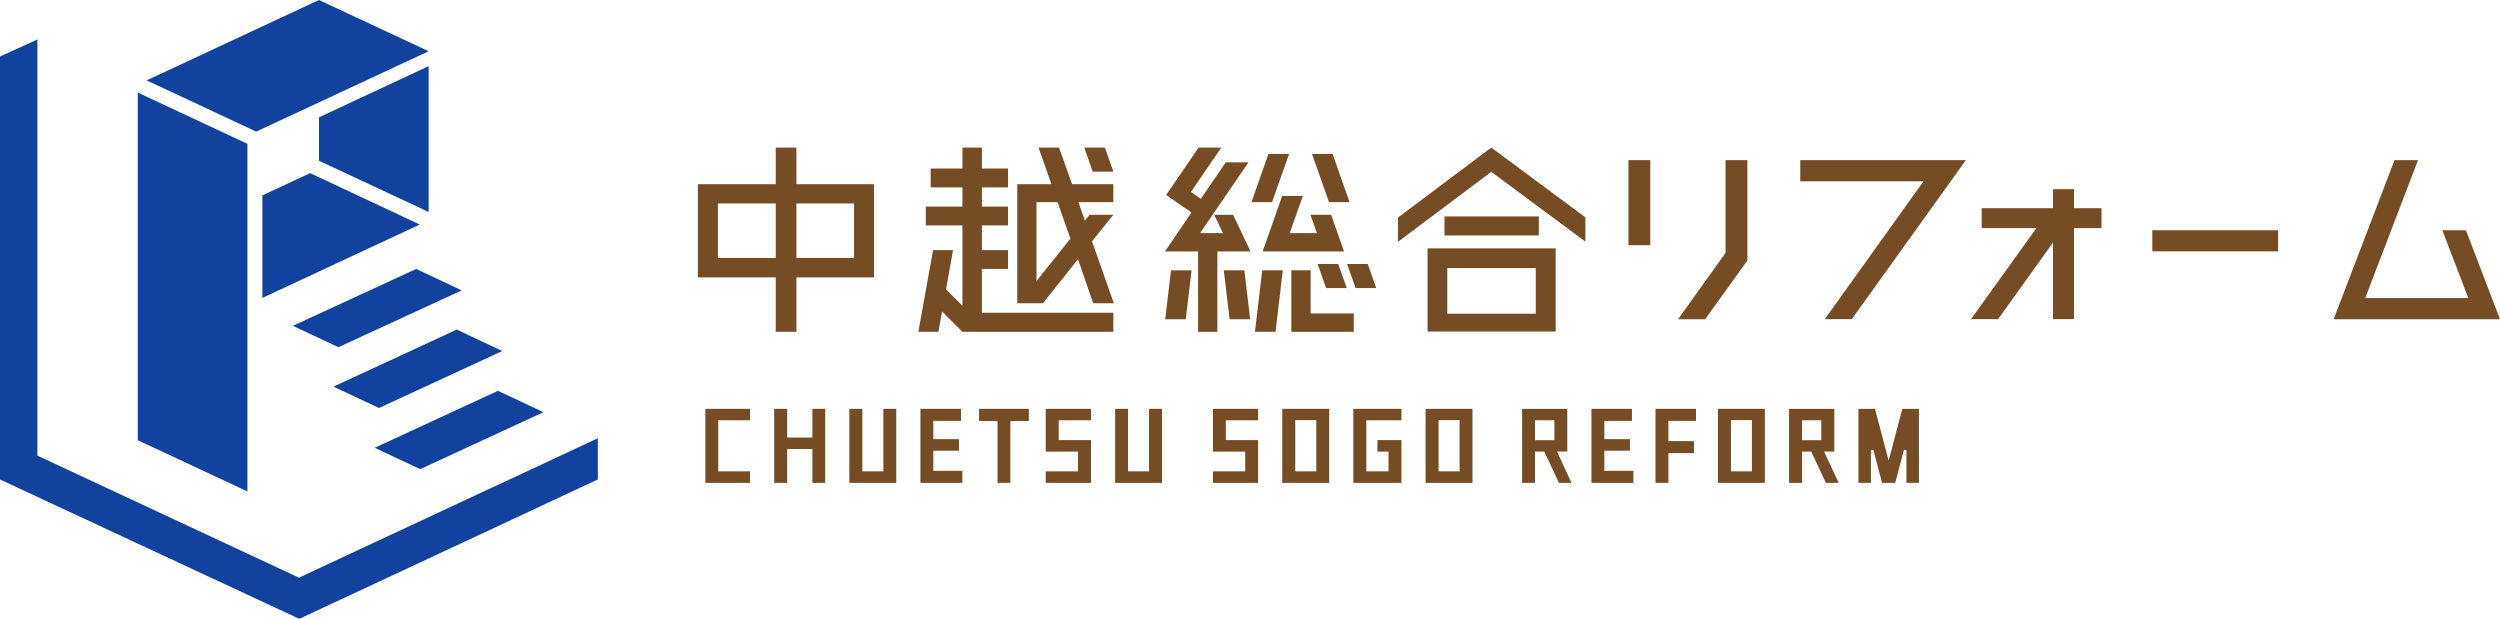 <svg xmlns="http://www.w3.org/2000/svg" viewBox="0 0 292.72 72.44"><defs><style>.cls-1{fill:#754c24;}.cls-2{fill:#11429d;}</style></defs><g id="レイヤー_2" data-name="レイヤー 2"><g id="navi"><path class="cls-1" d="M93.25,17.28H90.83v4.29H81.71V32.48h9.12v6.37h2.42V32.48h9.09V21.57H93.25ZM90.83,30.2H84.06V23.82h6.77ZM100,23.82V30.2H93.25V23.82Z"/><polygon class="cls-1" points="153.46 31.65 151.2 31.65 151.2 38.85 158.51 38.85 158.51 36.7 153.46 36.7 153.46 31.65"/><polygon class="cls-1" points="163.68 25.48 163.68 28.32 174.61 20.12 185.63 28.29 185.63 25.45 174.61 17.28 163.68 25.48"/><rect class="cls-1" x="169.13" y="25.34" width="11.05" height="2.23"/><path class="cls-1" d="M167.15,38.82h15V29.08h-15Zm2.31-7.43h10.36v5.34H169.46Z"/><polygon class="cls-1" points="114.97 31.49 118.03 31.49 118.03 29.29 114.97 29.29 114.97 26.39 118.03 26.39 118.03 24.19 114.97 24.19 114.97 21.94 118.03 21.94 118.03 19.73 114.97 19.73 114.97 17.28 112.69 17.28 112.69 19.73 108.97 19.73 108.97 21.94 112.69 21.94 112.69 24.19 108.4 24.19 108.4 26.39 112.69 26.39 112.69 35.8 110.77 33.88 111.59 29.29 109.25 29.29 107.53 38.85 109.88 38.85 110.31 36.47 112.69 38.85 130.36 38.85 130.36 36.62 114.97 36.62 114.97 31.49"/><polygon class="cls-1" points="130.36 20.1 129.37 17.28 126.95 17.28 127.94 20.1 130.36 20.1"/><polygon class="cls-1" points="154.28 30.91 155.27 33.73 157.69 33.73 156.69 30.91 154.28 30.91"/><polygon class="cls-1" points="157.73 30.91 158.72 33.73 161.14 33.73 160.15 30.91 157.73 30.91"/><polygon class="cls-1" points="142.17 25.15 143.2 27.3 140.51 27.3 146.18 19.01 143.52 19.01 140.61 23.28 139.44 22.48 142.99 17.28 140.34 17.28 136.54 22.84 136.95 23.08 136.93 23.11 139.51 24.88 136.4 29.44 138.13 29.44 139.06 29.44 140.28 29.44 140.28 38.85 142.54 38.85 142.54 29.44 144.21 29.44 144.32 29.44 146.42 29.44 144.38 25.15 142.17 25.15"/><path class="cls-1" d="M130.36,25.15h-2.78l-.55.68-.76-2.16h4.09v-2.1h-4.83L124,17.28H121.6l1.51,4.29h-4V35.51h3l4.11-5.16L128,35.51h2.42l-2.56-7.26Zm-9,7.76V23.67h2.47l1.5,4.27Z"/><polygon class="cls-1" points="155.61 29.44 157.37 29.44 155.86 25.15 153.44 25.15 154.2 27.3 151.01 27.3 152.55 22.94 150.13 22.94 147.84 29.44 149.41 29.44 150.26 29.44 154.95 29.44 155.61 29.44"/><polygon class="cls-1" points="158.02 23.67 156.03 18.02 153.62 18.02 155.61 23.67 158.02 23.67"/><polygon class="cls-1" points="150.94 18.02 148.52 18.02 146.53 23.67 148.94 23.67 150.94 18.02"/><polygon class="cls-1" points="143.29 31.65 143.97 37.38 146.38 37.38 145.7 31.65 143.29 31.65"/><polygon class="cls-1" points="136.43 37.38 138.84 37.38 139.52 31.65 137.11 31.65 136.43 37.38"/><polygon class="cls-1" points="146.94 38.85 149.35 38.85 150.2 31.65 147.79 31.65 146.94 38.85"/><polygon class="cls-1" points="210.79 21.23 225.22 21.23 213.66 37.37 216.82 37.37 230.18 18.75 210.79 18.75 210.79 21.23"/><rect class="cls-1" x="190.67" y="18.75" width="2.56" height="9.96"/><polygon class="cls-1" points="202.04 29.61 196.48 37.38 199.65 37.38 204.6 30.5 204.6 18.75 202.04 18.75 202.04 29.61"/><polygon class="cls-1" points="242.84 22.15 240.38 22.15 240.38 24.38 232.03 24.38 232.03 26.71 238.44 26.71 230.78 37.37 233.95 37.37 240.38 28.4 240.38 37.37 242.84 37.37 242.84 26.71 246.06 26.71 246.06 24.38 242.84 24.38 242.84 22.15"/><rect class="cls-1" x="252.01" y="26.96" width="14.73" height="2.47"/><polygon class="cls-1" points="288.73 26.96 285.97 26.96 289.01 34.9 276.94 34.9 283.12 18.75 280.37 18.75 273.24 37.38 274.69 37.38 275.99 37.38 289.96 37.38 291.41 37.38 292.72 37.38 288.73 26.96"/><path class="cls-2" d="M0,6.62l4.38-2V53.35L35,67.64,70,51.31v4.83L35.08,72.44H35L0,56.14ZM34.29,38.15l5.34,2.5L54.06,34l-5.33-2.51Zm9.58,14.28,5.33,2.5,14.43-6.67-5.33-2.5ZM36.31,20.27l-5.59,2.61v12l18.43-8.59Zm2.73,25,5.34,2.5,14.43-6.67-5.33-2.51ZM16.13,51.54l12.84,6V16.84l-12.84-6V29.69h0ZM37.35,18.82l12.84,6V7.74l-12.84,6ZM50.19,6,37.35,0h0L17.17,9.41l12.83,6Z"/><polygon class="cls-1" points="95.12 56.54 95.12 52.57 92.17 52.57 92.17 56.54 90.65 56.54 90.65 47.87 92.17 47.87 92.17 51.23 95.12 51.23 95.12 47.87 96.62 47.87 96.62 56.54 95.12 56.54"/><polygon class="cls-1" points="107.77 56.54 107.77 47.87 112.52 47.87 112.52 49.28 109.28 49.28 109.28 51.42 112.28 51.42 112.28 52.77 109.28 52.77 109.28 55.13 112.68 55.13 112.68 56.54 107.77 56.54"/><polygon class="cls-1" points="116.8 56.54 116.8 49.29 114.64 49.29 114.64 47.87 120.46 47.87 120.46 49.29 118.3 49.29 118.3 56.54 116.8 56.54"/><polygon class="cls-1" points="99.45 56.54 99.45 47.87 100.97 47.87 100.97 55.19 103.43 55.19 103.43 47.87 104.94 47.87 104.94 56.54 99.45 56.54"/><polygon class="cls-1" points="130.57 56.54 130.57 47.87 132.08 47.87 132.08 55.19 134.54 55.19 134.54 47.87 136.06 47.87 136.06 56.54 130.57 56.54"/><polygon class="cls-1" points="122.44 56.54 122.44 55.19 126.22 55.19 126.22 52.88 122.44 52.88 122.44 47.87 127.74 47.87 127.74 49.21 123.96 49.21 123.96 51.53 127.74 51.53 127.74 56.54 122.44 56.54"/><polygon class="cls-1" points="82.59 56.54 82.59 47.87 87.82 47.87 87.82 49.21 84.1 49.21 84.1 55.19 87.82 55.19 87.82 56.54 82.59 56.54"/><polygon class="cls-1" points="158.46 56.54 158.46 47.87 164.09 47.87 164.09 49.21 159.98 49.21 159.98 55.19 162.58 55.19 162.58 52.88 161.28 52.88 161.28 51.53 164.09 51.53 164.09 56.54 158.46 56.54"/><polygon class="cls-1" points="142.02 56.54 142.02 55.19 145.8 55.19 145.8 52.88 142.02 52.88 142.02 47.87 147.31 47.87 147.31 49.21 143.53 49.21 143.53 51.53 147.31 51.53 147.31 56.54 142.02 56.54"/><path class="cls-1" d="M150.14,56.54V47.87h5.49v8.67Zm1.52-1.35h2.46v-6h-2.46Z"/><path class="cls-1" d="M166.92,56.54V47.87h5.49v8.67Zm1.52-1.35h2.46v-6h-2.46Z"/><polygon class="cls-1" points="186.34 56.54 186.34 47.87 191.08 47.87 191.08 49.28 187.85 49.28 187.85 51.42 190.85 51.42 190.85 52.77 187.85 52.77 187.85 55.13 191.25 55.13 191.25 56.54 186.34 56.54"/><polygon class="cls-1" points="193.84 56.54 193.84 47.87 198.58 47.87 198.58 49.28 195.35 49.28 195.35 51.65 198.34 51.65 198.34 53.05 195.35 53.05 195.35 56.54 193.84 56.54"/><path class="cls-1" d="M182.54,56.54l-1.72-3.66h-1.09v3.66h-1.51V47.87h5.29v5h-1.2L184,56.54Zm-2.81-5H182V49.21h-2.27Z"/><path class="cls-1" d="M213.79,56.54l-1.71-3.66H211v3.66h-1.52V47.87h5.3v5h-1.21l1.72,3.66Zm-2.8-5h2.26V49.21H211Z"/><path class="cls-1" d="M201.15,56.54V47.87h5.49v8.67Zm1.52-1.35h2.46v-6h-2.46Z"/><polygon class="cls-1" points="223.22 56.54 223.22 52.71 222.93 52.67 221.91 56.54 220.37 56.54 219.35 52.67 219.06 52.71 219.06 56.54 217.6 56.54 217.6 47.87 219.54 47.87 221.14 53.94 222.74 47.87 224.68 47.87 224.68 56.54 223.22 56.54"/></g></g></svg>
